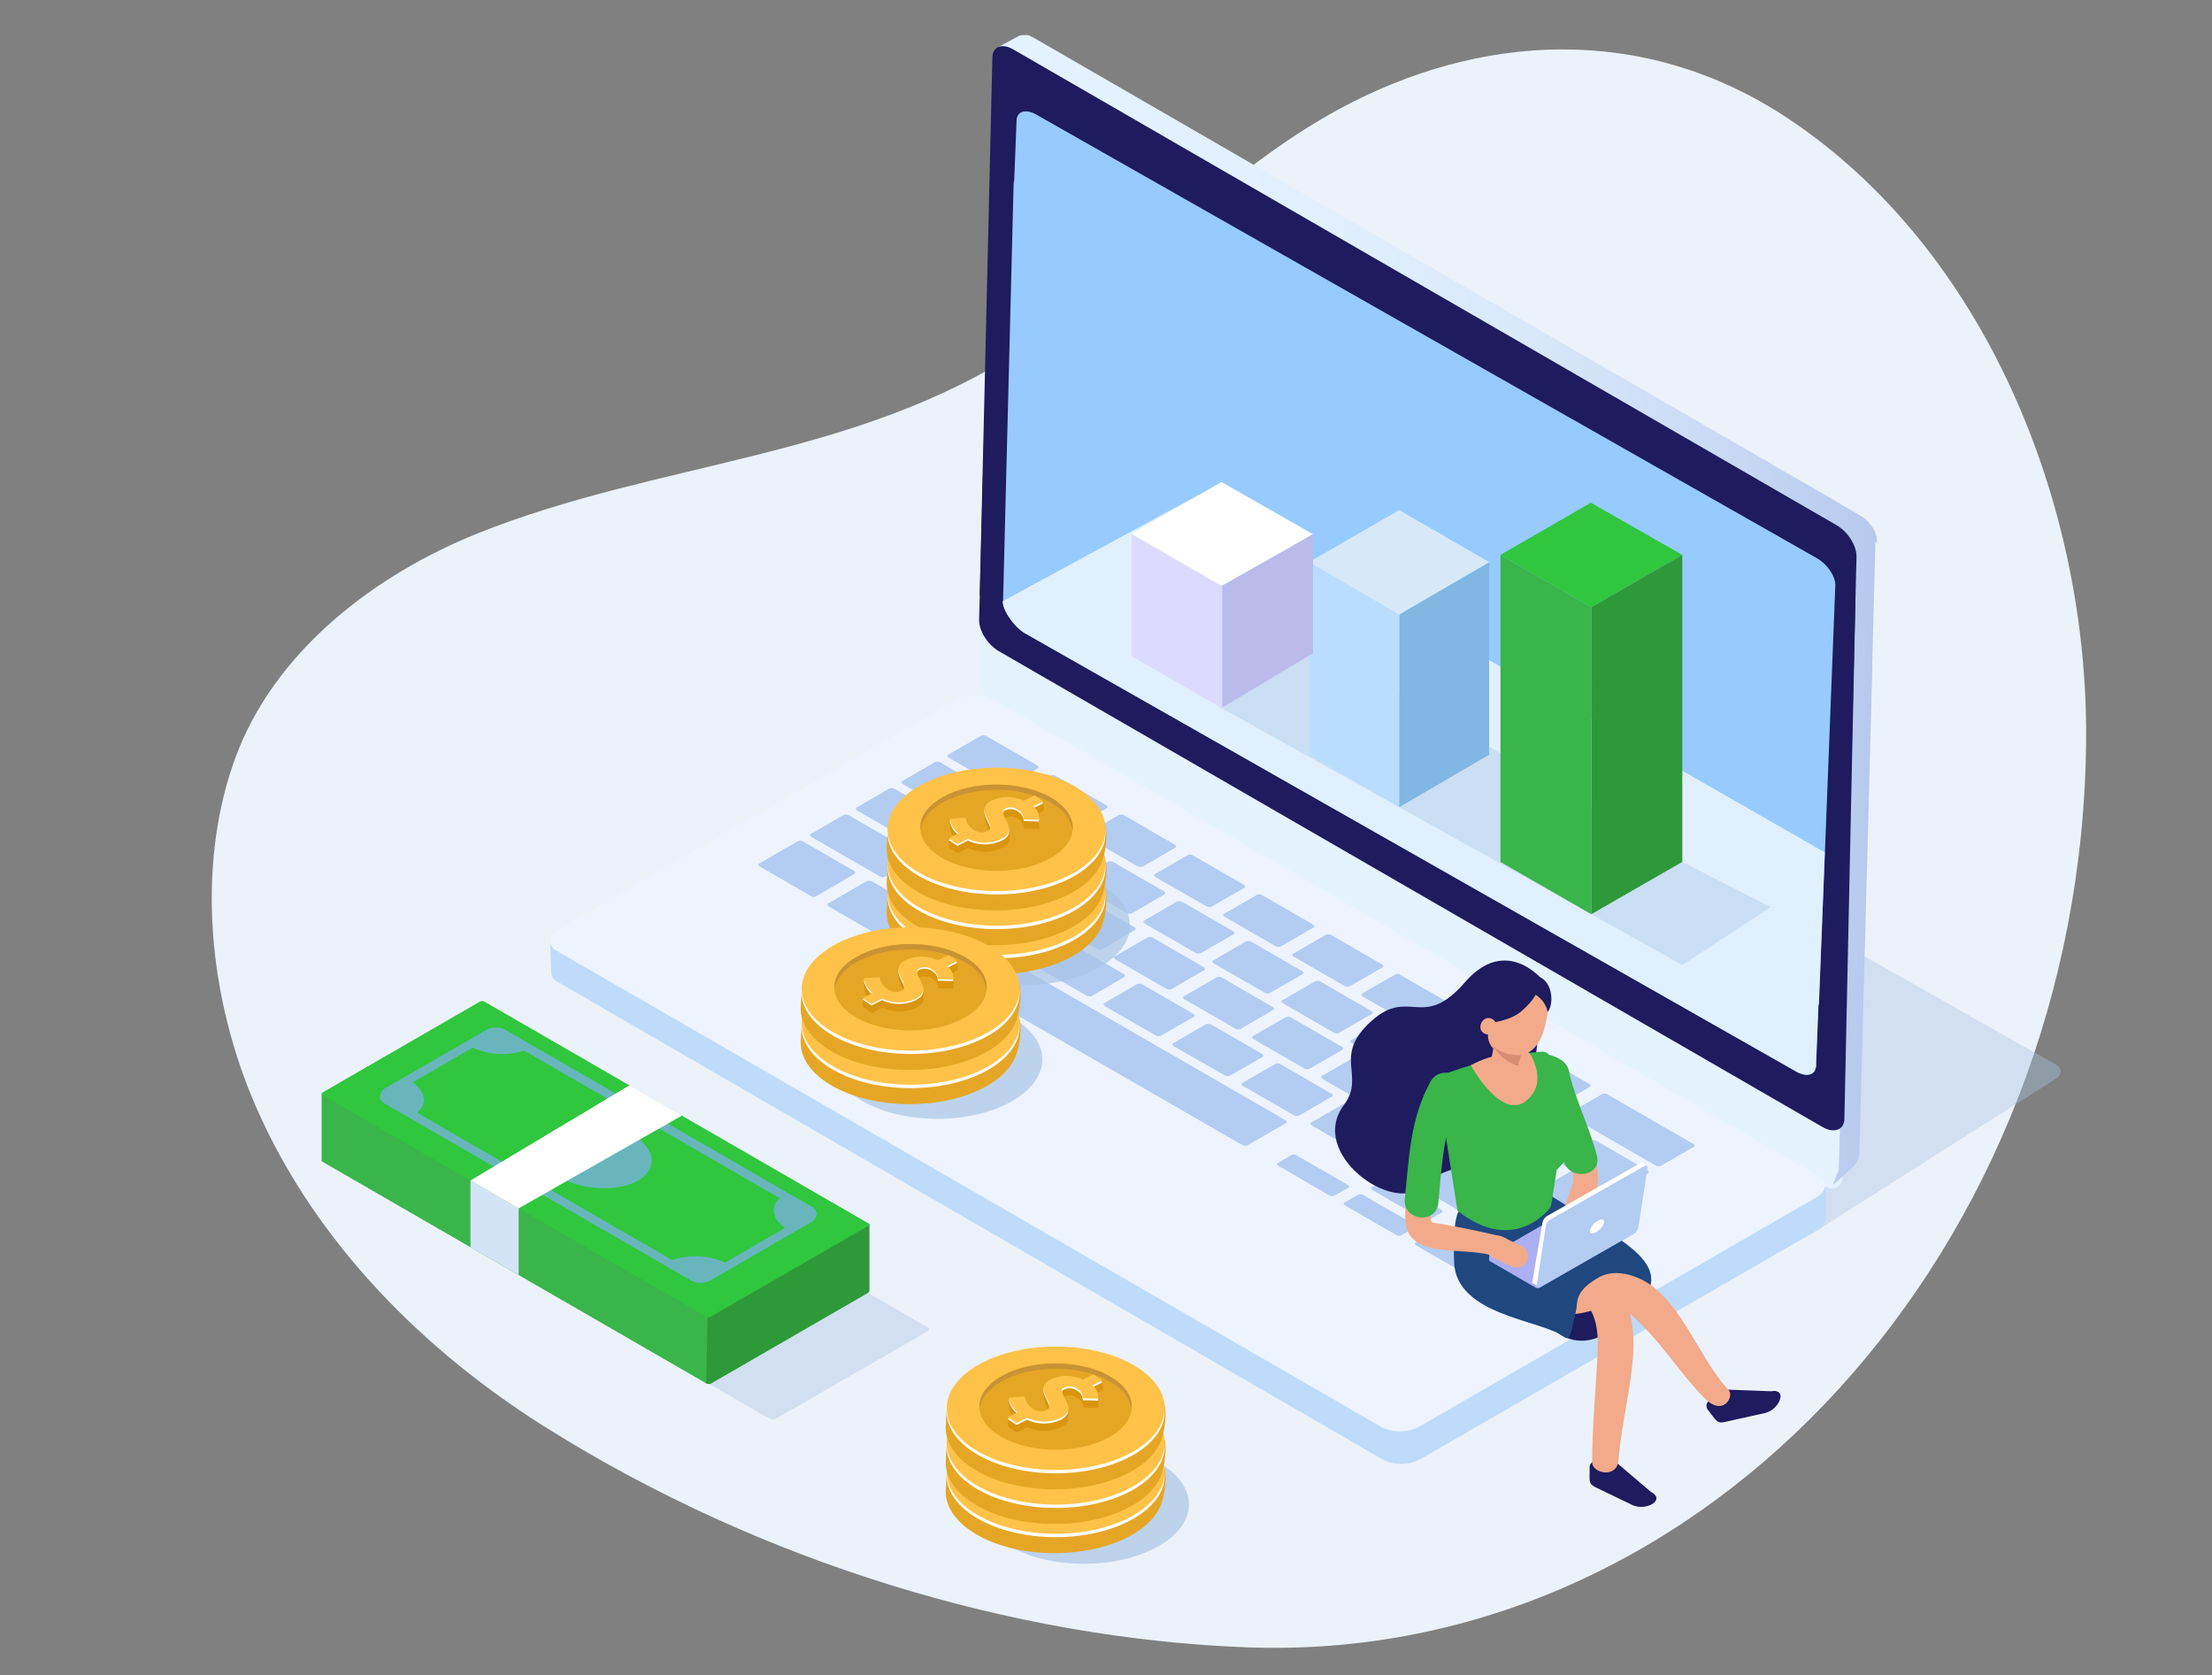 <?xml version="1.0" encoding="UTF-8"?>
<svg xmlns="http://www.w3.org/2000/svg" xmlns:xlink="http://www.w3.org/1999/xlink" viewBox="0 0 418.56 317">
  <rect x="0" y="0" width="418.56" height="317" fill="#808080" stroke="none"/>
  <defs>
    <style>.cls-1{isolation:isolate;}.cls-2{fill:#ecf2fa;}.cls-20,.cls-3{fill:#a8c4e5;}.cls-3{opacity:0.4;}.cls-16,.cls-20,.cls-3{mix-blend-mode:multiply;}.cls-4{fill:#e5f2ff;}.cls-5{fill:url(#linear-gradient);}.cls-6{fill:#1e1b5e;}.cls-7{fill:#97cbff;}.cls-8{fill:#e1f0ff;}.cls-9{fill:#bedbfa;}.cls-10{fill:#edf4ff;}.cls-11{fill:#b3ccf2;}.cls-12{fill:#39b54a;}.cls-13{fill:#1172a3;}.cls-14{fill:#2e9938;}.cls-15{fill:#30c63e;}.cls-16{opacity:0.71;}.cls-17{fill:#7fb0f0;}.cls-18{fill:#d4e4f7;}.cls-19{fill:#fff;}.cls-20{opacity:0.68;}.cls-21{fill:#e6a625;}.cls-22{fill:#ffc248;}.cls-23{fill:#c99334;}.cls-24{fill:#d9950d;}.cls-25{fill:#d7e9f9;}.cls-26{fill:#baddff;}.cls-27{fill:#81b7e2;}.cls-28{fill:#babbeb;}.cls-29{fill:#dcdbff;}.cls-30{fill:#191791;}.cls-31{fill:#f2aa8a;}.cls-32{fill:#1f4780;}.cls-33{fill:#acaff2;}.cls-34{fill:#d88d73;}</style>
    <linearGradient id="linear-gradient" x1="188.7" y1="115.55" x2="355.14" y2="115.55" gradientUnits="userSpaceOnUse">
      <stop offset="0" stop-color="#e5f2ff"></stop>
      <stop offset="0.36" stop-color="#e2f0fe"></stop>
      <stop offset="0.6" stop-color="#d9e8fa"></stop>
      <stop offset="0.82" stop-color="#cadaf5"></stop>
      <stop offset="1" stop-color="#b6c9ed"></stop>
    </linearGradient>
  </defs>
  <g class="cls-1">
    <g id="Layer_1">
      <path class="cls-2" d="M103.62,270.3c40.26,25.19,87.94,39.75,132.38,41.4,87.3,3.23,158-76.07,158.74-171.68.35-45-19.31-93-56.47-117.65-27.49-18.21-58.59-15.9-84.69-1.83-22,11.86-39,31.52-59.79,45.29-31.8,21.06-69,21.34-103.32,35.06-18.81,7.51-38.77,22-46.24,43.34-7.09,20.22-4.76,44.71,4.26,65.3C59.87,235.53,80.71,256,103.62,270.3Z"></path>
      <path class="cls-3" d="M175.63,251.21l-26-15a1.24,1.24,0,0,0-1.12,0l-2.58,1.5-.06,0-26.15,15.1c-.33.19-.36.48-.08.65l26,15a1.25,1.25,0,0,0,1.11,0l2.59-1.49.06,0,26.15-15.1C175.88,251.66,175.91,251.38,175.63,251.21Z"></path>
      <path class="cls-3" d="M338.8,233.48,237.22,175.94c-1.18-.67-1.1-1.88.18-2.69l45.66-29a4.8,4.8,0,0,1,4.45-.26L389.1,201.49c1.17.67,1.09,1.88-.18,2.69l-45.67,29A4.8,4.8,0,0,1,338.8,233.48Z"></path>
      <path class="cls-4" d="M347.45,122.72c2.12,1.22,3.79,3.89,3.73,6l-2.52,94c-.05,2.07-1.81,2.76-3.93,1.53L188.84,134.17c-2.12-1.22-3.79-3.89-3.73-6l2.51-94c.06-2.07,1.81-2.76,3.93-1.54Z"></path>
      <path class="cls-5" d="M355.14,102.83h0v-.06s0-.11,0-.16a.66.66,0,0,0,0-.14v0h0l0-.16,0-.16v-.05a.43.43,0,0,0,0-.11c0-.06,0-.11,0-.16s0,0,0-.08v-.08a1.42,1.42,0,0,1-.05-.16.88.88,0,0,1-.05-.15h0l-.06-.17-.06-.16,0,0v0a.36.36,0,0,0,0-.09l-.06-.15-.06-.11v0l-.08-.14s-.05-.1-.07-.14l0-.06,0,0,0,0a.64.64,0,0,0-.08-.14l-.09-.15h0l0,0-.09-.15-.1-.14-.06-.09,0,0c-.05-.08-.11-.15-.16-.22l-.06-.07v0l-.22-.27,0,0,0,0-.08-.09-.14-.14,0-.06,0,0,0-.05-.14-.13a.94.94,0,0,0-.1-.1l0,0,0,0-.14-.13-.15-.13h0l-.15-.12-.16-.12h0l0,0-.12-.09-.15-.11,0,0v0h0l-.09-.06-.16-.09L347.67,95h0L196.09,7.42h0l-.23-.13h0l-.4-.23L195.28,7l-.16-.07L195,6.82l-.16-.07-.17-.06-.17-.05h0l-.14,0h-.19l-.17,0h0l-.2,0h-.49l-.28.07h0l0,0a1.22,1.22,0,0,0-.33.14L188.7,9A1.09,1.09,0,0,1,189,8.9l.13,0,.16,0,.2,0h.43l.31,0h0l.34.08h0l.35.13h0l.38.17.16.08.12.07.86.5L343.87,97.29l-.14.09,4,2.13.16.1.16.11.15.12a.18.18,0,0,1,.07,0l.25.2h0l.24.21,0,0,.23.22,0,0c.07.08.15.15.21.23l0,0c.07.08.14.15.2.23l.1.12.12.15.14.18a.83.83,0,0,1,.08.12.61.61,0,0,1,.07.1l.13.19,0,0,.16.26v0l.16.28v0c.05.09.1.18.14.27l0,0,.12.27,0,0,.11.27v0l.09.27v0a2.76,2.76,0,0,1,.08.27v0l.06.27a.59.59,0,0,1,0,.14l0,.16a.88.88,0,0,0,0,.16c0,.06,0,.11,0,.17v.56l-.4,14.85L350,120l-4,2.17,1.18.68.16.11.16.11.15.11.07,0,.25.2h0l.24.22,0,0,.23.21,0,0,.21.22,0,0,.2.23.1.13.12.15.14.18a.76.76,0,0,0,.08.11l.07.11.13.18,0,0,.16.26v0c.06.09.11.18.16.27v0c.05.09.1.19.14.28l0,0,.12.28,0,0c0,.09.07.18.1.27l0,0,.09.27v0a2.76,2.76,0,0,1,.08.27v0l.06.27a.68.68,0,0,1,0,.14s0,.06,0,.1l-1.88,70.29c0,.44-1.35,3.2-1,3l1-.9-.57,21.23c0,.44-1.34,3.2-1,3l3.64-3.32a3.9,3.9,0,0,0,1.25-2.83l2.43-90.92c0-.44,0-1.1,0-1.1v-.25h0v-.05c0-.06,0-.12,0-.17s0-.09,0-.13v-.1l.57-21.51,0-1.1v-.26ZM194.71,7.62Z"></path>
      <path class="cls-6" d="M347.56,111.76c2.12,1.22,3.58,0,3.52,2.09L349,211.76c-.06,2.07-2,2.72-4.12,1.5L189,123.21c-2.12-1.22-3.79-3.89-3.73-6l2.51-94c.06-2.07,1.81-2.76,3.93-1.54Z"></path>
      <path class="cls-6" d="M347.56,99.39c2.12,1.22,3.79,3.89,3.73,6l-2.33,94c-.06,2.08-2,2.73-4.12,1.51L189,110.85c-2.12-1.23-3.65,3.39-3.6,1.32l2.38-101.29c.06-2.08,1.81-2.76,3.93-1.54Z"></path>
      <path class="cls-7" d="M347.28,110.82c.07-1.74-1.5-4.07-3.5-5.21L196.11,21.69c-2-1.14-3.68-.65-3.75,1.08l-.45,11.39a2,2,0,0,0-.11.62l-2,79c-.07,1.74,2.2,4.93,4.2,6.07l145.9,82.91c2,1.14,3.68.66,3.75-1.08l.45-11.38a2.44,2.44,0,0,0,.11-.63Z"></path>
      <path class="cls-8" d="M345.29,161.28,227,93.54l-37.25,20.21c-.07,1.74,2.2,4.93,4.2,6.07l145.9,82.91c2,1.14,3.68.66,3.75-1.08l.45-11.38a2.44,2.44,0,0,0,.11-.63Z"></path>
      <path class="cls-9" d="M345.43,230.61l0-6.18-6,3.84-1.29-3-150.2-86.72c-1.81-1-5.41-.91-7.49.3l-65.08,37.33v-1l-9.88,4.8-1.39-1.75.19,5.75a2.09,2.09,0,0,0,1.15,1.76l156.3,90.48a7.86,7.86,0,0,0,7.09-.17l74.9-43.18a2.9,2.9,0,0,0,1.73-2.28Z"></path>
      <path class="cls-10" d="M261.63,270.15,105.32,179.9c-1.8-1-1.58-2.88.51-4.09l74.9-43.24a7.92,7.92,0,0,1,7.09-.3l156.3,90.25c1.81,1,1.58,2.88-.51,4.09l-74.89,43.24A7.92,7.92,0,0,1,261.63,270.15Z"></path>
      <path class="cls-11" d="M190.1,149a1.18,1.18,0,0,1-1-.12l-9.48-5.47c-.35-.2-.44-.47-.21-.6l6.28-3.63a1.21,1.21,0,0,1,1,.12l9.48,5.48c.35.19.44.46.21.59Z"></path>
      <path class="cls-11" d="M201.11,165.34a1.17,1.17,0,0,1-1-.11l-9.49-5.48c-.34-.2-.43-.46-.2-.6l6.29-3.63a1.17,1.17,0,0,1,1,.12l9.49,5.48c.35.2.44.46.21.59Z"></path>
      <path class="cls-11" d="M195.54,172.13a1.19,1.19,0,0,1-1-.12L185,166.54c-.34-.2-.44-.47-.21-.6l6.29-3.63a1.22,1.22,0,0,1,1,.12l9.49,5.48c.34.19.43.46.21.59Z"></path>
      <path class="cls-11" d="M180.48,173.44a1.16,1.16,0,0,1-1-.12L170,167.85c-.34-.2-.44-.47-.21-.6l6.29-3.63a1.19,1.19,0,0,1,1,.12l9.49,5.48c.34.19.43.46.2.59Z"></path>
      <path class="cls-11" d="M154.37,169.63a1.19,1.19,0,0,1-1-.12L143.85,164c-.34-.2-.44-.47-.21-.6l7.38-4.26a1.19,1.19,0,0,1,1,.12l9.49,5.47c.34.2.43.47.21.6Z"></path>
      <path class="cls-11" d="M170.73,179.07a1.48,1.48,0,0,1-1.22-.23l-12.44-7.17c-.44-.26-.63-.58-.4-.71l7.38-4.26a1.54,1.54,0,0,1,1.23.23l12.43,7.17c.45.26.63.58.4.71Z"></path>
      <path class="cls-11" d="M252.41,226.28a1.22,1.22,0,0,1-1-.16L242,220.64c-.34-.2-.47-.45-.28-.55l2.73-1.58a1.18,1.18,0,0,1,1,.16l9.48,5.47c.34.2.46.45.28.56Z"></path>
      <path class="cls-11" d="M265.08,233.78a1.16,1.16,0,0,1-1-.16l-9.48-5.47c-.35-.2-.47-.45-.28-.56l2.73-1.57a1.16,1.16,0,0,1,1,.16l9.49,5.47c.34.2.46.45.27.56Z"></path>
      <path class="cls-11" d="M278.53,241.37a1.22,1.22,0,0,1-.95-.17l-9.49-5.48c-.34-.19-.48-.44-.29-.55l2.62-1.52a1.25,1.25,0,0,1,1,.17l9.48,5.48c.35.19.48.44.3.55Z"></path>
      <path class="cls-11" d="M270.26,230.89a1.18,1.18,0,0,1-.95-.17l-9.49-5.47c-.34-.2-.47-.45-.29-.55l2.63-1.52a1.15,1.15,0,0,1,.95.17l9.49,5.47c.34.2.47.45.29.55Z"></path>
      <path class="cls-11" d="M236,216.74a1.24,1.24,0,0,1-1-.12L173.22,181c-.34-.19-.44-.46-.21-.6l7.38-4.26a1.22,1.22,0,0,1,1,.12l61.75,35.64c.35.19.44.47.22.59Z"></path>
      <path class="cls-11" d="M169,176.72a.11.11,0,0,1-.1,0l-7.26-4.18s-.06,0,0-.06l.46-.26s.05,0,.09,0l7.26,4.19s.06,0,.05.06Z"></path>
      <path class="cls-11" d="M150.44,165.19a.07.07,0,0,1-.06,0l-3.08-1.77s0,0,0,0l.46-.26a0,0,0,0,1,.05,0l3.08,1.78s0,0,0,0Z"></path>
      <path class="cls-11" d="M193.49,180.94a1.19,1.19,0,0,1-1-.12L183,175.35c-.34-.2-.43-.47-.21-.6l6.29-3.63a1.19,1.19,0,0,1,1,.12l9.49,5.47c.34.2.43.47.21.6Z"></path>
      <path class="cls-11" d="M206.56,188.48a1.19,1.19,0,0,1-1-.12L196,182.89c-.34-.2-.44-.47-.21-.6l6.29-3.63a1.19,1.19,0,0,1,1,.12l9.49,5.48c.34.19.43.46.2.59Z"></path>
      <path class="cls-11" d="M219.62,196a1.19,1.19,0,0,1-1-.12l-9.49-5.47c-.33-.2-.43-.47-.2-.6l6.29-3.63a1.19,1.19,0,0,1,1,.12l9.49,5.48c.33.19.43.46.2.59Z"></path>
      <path class="cls-11" d="M232.69,203.56a1.19,1.19,0,0,1-1-.12L222.17,198c-.34-.2-.43-.47-.21-.6l6.29-3.63a1.19,1.19,0,0,1,1,.12l9.49,5.48c.34.19.43.46.21.59Z"></path>
      <path class="cls-11" d="M245.76,211.11a1.21,1.21,0,0,1-1-.13l-9.49-5.47c-.33-.2-.43-.47-.2-.6l6.29-3.63a1.19,1.19,0,0,1,1,.12l9.48,5.47c.35.2.44.47.21.6Z"></path>
      <path class="cls-11" d="M258.82,218.64a1.19,1.19,0,0,1-1-.12L248.31,213c-.35-.19-.44-.46-.21-.59l6.28-3.63a1.21,1.21,0,0,1,1,.12l9.48,5.47c.34.2.44.47.21.6Z"></path>
      <path class="cls-11" d="M288.25,235.62a1.19,1.19,0,0,1-1-.12l-25.85-14.92c-.34-.19-.43-.46-.21-.59l6.29-3.63a1.19,1.19,0,0,1,1,.12l25.85,14.92c.35.19.44.46.21.59Z"></path>
      <path class="cls-11" d="M208.54,179.63a1.16,1.16,0,0,1-1-.12L198,174c-.34-.2-.44-.47-.21-.6l6.29-3.63a1.17,1.17,0,0,1,1,.12l9.49,5.48c.35.19.43.46.21.59Z"></path>
      <path class="cls-11" d="M221.61,187.17a1.19,1.19,0,0,1-1-.12l-9.49-5.48c-.34-.19-.43-.46-.2-.59l6.28-3.63a1.19,1.19,0,0,1,1,.12l9.49,5.48c.34.19.43.46.21.59Z"></path>
      <path class="cls-11" d="M234.68,194.71a1.19,1.19,0,0,1-1-.12l-9.49-5.47c-.34-.2-.44-.47-.21-.6l6.29-3.63a1.22,1.22,0,0,1,1,.12l9.49,5.48c.33.19.43.46.21.59Z"></path>
      <path class="cls-11" d="M247.74,202.25a1.19,1.19,0,0,1-1-.12l-9.48-5.47c-.34-.2-.44-.47-.21-.6l6.29-3.63a1.17,1.17,0,0,1,1,.12l9.49,5.48c.34.19.43.46.21.59Z"></path>
      <path class="cls-11" d="M260.81,209.79a1.2,1.2,0,0,1-1-.12l-9.5-5.48c-.34-.2-.43-.46-.2-.59l6.28-3.64a1.23,1.23,0,0,1,1,.13l9.49,5.47c.34.2.44.47.21.6Z"></path>
      <path class="cls-11" d="M273.88,217.33a1.22,1.22,0,0,1-1-.12l-9.49-5.48c-.34-.2-.44-.46-.21-.59l6.29-3.64a1.23,1.23,0,0,1,1,.13L280,213.1c.34.2.43.47.21.59Z"></path>
      <path class="cls-11" d="M286.94,224.87a1.2,1.2,0,0,1-1-.12l-9.5-5.48c-.34-.2-.43-.46-.2-.59l6.29-3.63a1.19,1.19,0,0,1,1,.11l9.49,5.48c.34.2.43.47.21.59Z"></path>
      <path class="cls-11" d="M214.11,172.84a1.18,1.18,0,0,1-1-.11l-9.49-5.48c-.34-.2-.43-.46-.2-.59l6.28-3.64a1.22,1.22,0,0,1,1,.12l9.49,5.48c.34.2.43.46.21.59Z"></path>
      <path class="cls-11" d="M227.17,180.38a1.18,1.18,0,0,1-1-.11l-9.49-5.48c-.34-.2-.43-.46-.2-.6l6.29-3.63a1.22,1.22,0,0,1,1,.12l9.48,5.48c.34.19.44.46.21.59Z"></path>
      <path class="cls-11" d="M240.24,187.92a1.15,1.15,0,0,1-1-.12l-9.49-5.47c-.34-.2-.43-.46-.2-.6l6.28-3.63a1.22,1.22,0,0,1,1,.12l9.49,5.48c.34.19.43.46.21.59Z"></path>
      <path class="cls-11" d="M253.31,195.46a1.24,1.24,0,0,1-1-.11l-9.49-5.48c-.34-.2-.43-.47-.2-.6l6.29-3.63a1.19,1.19,0,0,1,1,.12l9.49,5.48c.34.2.43.46.2.59Z"></path>
      <path class="cls-11" d="M266.37,203a1.16,1.16,0,0,1-1-.12l-9.49-5.47c-.35-.2-.44-.47-.21-.6l6.29-3.63a1.19,1.19,0,0,1,1,.12l9.49,5.48c.33.19.43.46.2.59Z"></path>
      <path class="cls-11" d="M279.44,210.54a1.19,1.19,0,0,1-1-.12l-9.49-5.48c-.34-.19-.43-.46-.2-.59l6.28-3.63a1.19,1.19,0,0,1,1,.12l9.49,5.47c.34.2.44.47.21.6Z"></path>
      <path class="cls-11" d="M292.51,218.08a1.18,1.18,0,0,1-1-.12L282,212.49c-.35-.2-.44-.47-.21-.6l6.29-3.63a1.19,1.19,0,0,1,1,.12l9.49,5.47c.34.2.43.47.21.6Z"></path>
      <path class="cls-11" d="M188,157.8a1.18,1.18,0,0,1-1-.11l-16.09-9.29c-.35-.2-.44-.46-.21-.6l6.29-3.63a1.22,1.22,0,0,1,1,.12l16.09,9.29c.34.2.43.46.21.59Z"></path>
      <path class="cls-11" d="M314.23,220.62a1.22,1.22,0,0,1-1-.12l-16.09-9.29c-.34-.19-.43-.46-.21-.59l6.29-3.63a1.15,1.15,0,0,1,1,.12l16.09,9.28c.34.2.43.46.21.6Z"></path>
      <path class="cls-11" d="M182.47,164.59a1.19,1.19,0,0,1-1-.12L162.26,153.4c-.34-.2-.44-.46-.21-.59l6.29-3.64a1.2,1.2,0,0,1,1,.13l19.18,11.06c.34.2.43.47.21.6Z"></path>
      <path class="cls-11" d="M167.42,165.91a1.19,1.19,0,0,1-1-.13L153.6,158.4c-.34-.19-.43-.46-.21-.59l6.29-3.63a1.19,1.19,0,0,1,1,.12l12.79,7.38c.34.19.43.46.21.59Z"></path>
      <path class="cls-11" d="M203.16,156.53a1.19,1.19,0,0,1-1-.12l-9.49-5.47c-.34-.2-.43-.47-.21-.6l6.29-3.63a1.19,1.19,0,0,1,1,.12l9.49,5.47c.34.2.43.47.21.6Z"></path>
      <path class="cls-11" d="M216.17,164a1.19,1.19,0,0,1-1-.12l-9.49-5.47c-.34-.2-.44-.47-.21-.6l6.28-3.63a1.21,1.21,0,0,1,1,.12l9.48,5.48c.35.19.44.46.21.59Z"></path>
      <path class="cls-11" d="M229.23,171.57a1.19,1.19,0,0,1-1-.12L218.71,166c-.34-.2-.43-.47-.2-.6l6.28-3.63a1.19,1.19,0,0,1,1,.12l9.49,5.48c.34.19.43.46.2.59Z"></path>
      <path class="cls-11" d="M242.3,179.11a1.19,1.19,0,0,1-1-.12l-9.49-5.47c-.34-.2-.43-.47-.21-.6l6.29-3.63a1.19,1.19,0,0,1,1,.12l9.49,5.48c.34.19.43.46.21.59Z"></path>
      <path class="cls-11" d="M255.36,186.65a1.19,1.19,0,0,1-1-.12l-9.48-5.47c-.35-.2-.44-.47-.21-.6l6.28-3.63a1.21,1.21,0,0,1,1,.12l9.48,5.48c.35.19.43.46.21.59Z"></path>
      <path class="cls-11" d="M268.43,194.19a1.19,1.19,0,0,1-1-.12l-9.49-5.48c-.34-.19-.43-.46-.2-.59l6.28-3.63a1.19,1.19,0,0,1,1,.12l9.49,5.47c.34.2.44.47.21.6Z"></path>
      <path class="cls-11" d="M281.5,201.73a1.19,1.19,0,0,1-1-.12L271,196.13c-.34-.19-.44-.46-.21-.59l6.28-3.64a1.21,1.21,0,0,1,1,.13l9.49,5.47c.34.2.43.47.21.6Z"></path>
      <path class="cls-11" d="M294.56,209.27a1.16,1.16,0,0,1-1-.12l-9.5-5.48c-.34-.19-.43-.46-.2-.59l6.28-3.63a1.18,1.18,0,0,1,1,.11l9.5,5.48c.33.2.43.46.2.6Z"></path>
      <path class="cls-11" d="M302.16,215.92a1.61,1.61,0,0,0-.56-.19.77.77,0,0,0-.46.07l-6.29,3.63a.21.21,0,0,0-.12.27.7.7,0,0,0,.32.32l2.48,1.43-8.25,4.77a.21.21,0,0,0-.11.27.66.66,0,0,0,.32.32l6.39,3.69a1.77,1.77,0,0,0,.56.19.78.78,0,0,0,.48-.07L311.86,222a.21.21,0,0,0,.11-.27.71.71,0,0,0-.32-.33Z"></path>
      <path class="cls-11" d="M165.72,162.84s-.06,0-.1,0l-7.25-4.18s-.06,0-.05-.06l.46-.26s.06,0,.1,0l7.25,4.19s.06,0,.05.06Z"></path>
      <path class="cls-12" d="M164.32,244.05,91.69,202.11a1,1,0,0,0-.89,0L61.08,219.31c-.26.15-.29.38-.06.51l72.63,41.94a1,1,0,0,0,.9,0l29.71-17.16C164.53,244.41,164.55,244.18,164.32,244.05Z"></path>
      <rect class="cls-12" x="60.86" y="206.97" width="29.76" height="12.63"></rect>
      <rect class="cls-13" x="134.72" y="231.6" width="29.76" height="12.63"></rect>
      <path class="cls-14" d="M164.46,244.23h0V231.6l-30.35,6.09-.47,24.07a1,1,0,0,0,.9,0l29.71-17.16C164.43,244.47,164.49,244.34,164.46,244.23Z"></path>
      <path class="cls-15" d="M133.64,249.14,61,207.2c-.23-.13-.2-.36.07-.51l29.71-17.16a1,1,0,0,1,.9,0l72.63,41.94c.23.13.2.36-.07.51L134.54,249.1A1,1,0,0,1,133.64,249.14Z"></path>
      <g class="cls-16">
        <path class="cls-17" d="M119.6,214.67c-4.48-2.58-11.21-2.88-15-.67s-3.3,6.09,1.17,8.68,11.21,2.89,15,.68S124.07,217.26,119.6,214.67Z"></path>
        <path class="cls-17" d="M154.77,229.75l-.25-.14a1.69,1.69,0,0,0-.9-1.27L95.56,194.82a3.93,3.93,0,0,0-3.66.12L73,205.84a2,2,0,0,0-1.09,1.5l-.09,0,.08.05v0a1.66,1.66,0,0,0,.9,1.42l58.06,33.53a3.41,3.41,0,0,0,1.65.39,4.12,4.12,0,0,0,2-.51l18.89-10.91a2,2,0,0,0,1.09-1.5Zm-27.58,8.67L78.91,210.55c2-1.61,1.62-4-.83-5.75l11.35-6.56a13.63,13.63,0,0,0,9.77.56l48.34,27.91c-1.81,1.6-1.43,3.89,1,5.64l-11.34,6.55A13.68,13.68,0,0,0,127.19,238.42Z"></path>
      </g>
      <polygon class="cls-18" points="89.02 235.99 89.02 223.37 98.14 228.64 98.14 241.25 89.02 235.99"></polygon>
      <polygon class="cls-19" points="98.14 228.64 129.06 211.07 119.14 205.34 89.02 223.37 98.14 228.64"></polygon>
      <ellipse class="cls-20" cx="177.37" cy="200.46" rx="19.87" ry="11.24"></ellipse>
      <ellipse class="cls-20" cx="205.11" cy="284.65" rx="19.87" ry="11.24"></ellipse>
      <path class="cls-21" d="M220.54,279.16a15.66,15.66,0,0,1-.65,4.92c-.77,2.69-3.2,5.24-7.2,7.11-8.77,4.11-21.77,3.42-29-1.54-3.39-2.31-4.93-5.14-4.72-7.93,0-.26.23-3.71.23-3.71a8.82,8.82,0,0,1,1.58-2.81,14.85,14.85,0,0,1,6-4.71c8.78-4.11,21.78-3.42,29,1.54C218.88,274.12,220.43,276.64,220.54,279.16Z"></path>
      <ellipse class="cls-19" cx="199.76" cy="279.18" rx="20.62" ry="11.67"></ellipse>
      <ellipse class="cls-22" cx="199.76" cy="278.54" rx="20.62" ry="11.67"></ellipse>
      <path class="cls-21" d="M220.54,273.64a15.76,15.76,0,0,1-.65,4.93c-.77,2.68-3.2,5.23-7.2,7.1-8.77,4.12-21.77,3.42-29-1.54-3.39-2.31-4.93-5.14-4.72-7.92,0-.26.23-3.72.23-3.72a8.82,8.82,0,0,1,1.58-2.81,15,15,0,0,1,6-4.71c8.78-4.11,21.78-3.42,29,1.55C218.88,268.61,220.43,271.12,220.54,273.64Z"></path>
      <ellipse class="cls-19" cx="199.76" cy="273.66" rx="20.62" ry="11.67"></ellipse>
      <ellipse class="cls-22" cx="199.76" cy="273.02" rx="20.62" ry="11.67"></ellipse>
      <path class="cls-21" d="M220.54,267.08a15.66,15.66,0,0,1-.65,4.92c-.77,2.69-3.2,5.24-7.2,7.11-8.77,4.11-21.77,3.42-29-1.54-3.39-2.31-4.93-5.14-4.72-7.93,0-.26.23-3.71.23-3.71a8.82,8.82,0,0,1,1.58-2.81,15,15,0,0,1,6-4.71c8.78-4.11,21.78-3.42,29,1.54C218.88,262,220.43,264.56,220.54,267.08Z"></path>
      <ellipse class="cls-19" cx="199.76" cy="267.1" rx="20.62" ry="11.67"></ellipse>
      <ellipse class="cls-22" cx="199.76" cy="266.46" rx="20.62" ry="11.67"></ellipse>
      <ellipse class="cls-21" cx="199.74" cy="266.15" rx="14.42" ry="8.16"></ellipse>
      <path class="cls-23" d="M190.55,260.87c6.13-2.87,15.22-2.39,20.3,1.08a6.78,6.78,0,0,1,3.28,4.7c.22-2-.85-4-3.28-5.7-5.08-3.47-14.17-3.95-20.3-1.08-3.69,1.73-5.47,4.28-5.2,6.79C185.59,264.49,187.35,262.37,190.55,260.87Z"></path>
      <path class="cls-24" d="M208.6,261.25l-3.3.89-3.91-.59-2.25.59-1.65.27,0,1.9a2.26,2.26,0,0,0,0,.26h0a11.5,11.5,0,0,0,1,2.67l-1.39.28-2.31-.59.63.8h3.17a.77.77,0,0,1-.49.78,2.39,2.39,0,0,1-2,.09l-.67-.86h-.63a3.21,3.21,0,0,1-.85-1.76l-1.23.08-1.78-1.62v1.72a3.19,3.19,0,0,0,.66,1.71l-.89.28v1.73l1.7,1.14,2-1a7.51,7.51,0,0,0,6.39,0c1-.49,1.35-1.07,1.39-1.67h0v-1.72l-.47,0c-.52-1-1.16-1.93-.3-2.36a2.37,2.37,0,0,1,2.52.27,1.91,1.91,0,0,1,1,1.75l2.9.08a2.58,2.58,0,0,0,0-.68v-1l-.45-1.1,1.3-.64Z"></path>
      <path class="cls-19" d="M192.56,267.53a4.2,4.2,0,0,1-1.66-2.78l3-.17a3.13,3.13,0,0,0,1.42,2.22,2.56,2.56,0,0,0,2.74.3c2-1-2.74-4.05.68-5.74a7.27,7.27,0,0,1,6.18.05l2-1,1.71,1.14-1.92.95a2.74,2.74,0,0,1,1.07,2.52l-2.9-.08a1.91,1.91,0,0,0-1-1.75,2.37,2.37,0,0,0-2.52-.27c-1.8.9,3,3.92-.62,5.71a7.48,7.48,0,0,1-6.39,0l-2,1-1.7-1.14Z"></path>
      <path class="cls-22" d="M192.56,267.2a4.2,4.2,0,0,1-1.66-2.77l3-.18a3.13,3.13,0,0,0,1.42,2.22,2.56,2.56,0,0,0,2.74.3c2-1-2.74-4,.68-5.73a7.23,7.23,0,0,1,6.18,0l2-1,1.71,1.14-1.92.95a2.74,2.74,0,0,1,1.07,2.52l-2.9-.08a1.91,1.91,0,0,0-1-1.75,2.37,2.37,0,0,0-2.52-.27c-1.8.9,3,3.92-.62,5.71a7.47,7.47,0,0,1-6.39,0l-2,1-1.7-1.14Z"></path>
      <path class="cls-21" d="M193.1,194.2a15.72,15.72,0,0,1-.65,4.93c-.77,2.68-3.2,5.23-7.2,7.11-8.77,4.11-21.77,3.42-29-1.55-3.39-2.31-4.93-5.14-4.72-7.92,0-.26.23-3.72.23-3.72a8.82,8.82,0,0,1,1.58-2.81,14.92,14.92,0,0,1,6-4.7c8.78-4.12,21.78-3.43,29,1.54C191.44,189.17,193,191.68,193.1,194.2Z"></path>
      <ellipse class="cls-19" cx="172.32" cy="194.22" rx="20.62" ry="11.67"></ellipse>
      <ellipse class="cls-22" cx="172.32" cy="193.58" rx="20.62" ry="11.67"></ellipse>
      <ellipse class="cls-21" cx="172.3" cy="193.28" rx="14.42" ry="8.16"></ellipse>
      <path class="cls-23" d="M163.11,188c6.13-2.87,15.22-2.39,20.3,1.08a6.8,6.8,0,0,1,3.28,4.7c.22-2-.85-4-3.28-5.7-5.08-3.47-14.17-3.95-20.3-1.08-3.69,1.73-5.47,4.28-5.2,6.79C158.15,191.61,159.91,189.49,163.11,188Z"></path>
      <path class="cls-24" d="M181.16,188.38l-3.3.89-3.91-.6-2.25.6-1.65.27,0,1.89a2.35,2.35,0,0,0,0,.26h0a11.68,11.68,0,0,0,1,2.67l-1.39.27-2.31-.58.63.79h3.17a.77.77,0,0,1-.49.78,2.36,2.36,0,0,1-2,.09l-.67-.86h-.63a3.21,3.21,0,0,1-.85-1.76l-1.23.07-1.78-1.62v1.73a3.19,3.19,0,0,0,.66,1.7l-.89.29V197l1.7,1.14,2-1a7.47,7.47,0,0,0,6.39,0c1-.48,1.35-1.07,1.39-1.67h0v-1.72l-.47.06c-.52-1-1.16-1.94-.3-2.37a2.37,2.37,0,0,1,2.52.27,1.91,1.91,0,0,1,1,1.75l2.9.08a2.51,2.51,0,0,0,0-.67v-1.06l-.45-1.09,1.3-.65Z"></path>
      <path class="cls-19" d="M165.12,194.66a4.24,4.24,0,0,1-1.66-2.78l3-.18a3.13,3.13,0,0,0,1.42,2.22,2.54,2.54,0,0,0,2.74.3c2-1-2.74-4,.68-5.73a7.27,7.27,0,0,1,6.18,0l2-1,1.71,1.14-1.92.94a2.74,2.74,0,0,1,1.07,2.52l-2.9-.08a1.91,1.91,0,0,0-1-1.75,2.35,2.35,0,0,0-2.52-.26c-1.8.89,3,3.91-.62,5.71a7.51,7.51,0,0,1-6.39,0l-2,1-1.7-1.13Z"></path>
      <path class="cls-22" d="M165.12,194.33a4.24,4.24,0,0,1-1.66-2.78l3-.18a3.11,3.11,0,0,0,1.42,2.22,2.56,2.56,0,0,0,2.74.31c2-1-2.74-4.05.68-5.74a7.23,7.23,0,0,1,6.18.05l2-1,1.71,1.14-1.92.94a2.74,2.74,0,0,1,1.07,2.52l-2.9-.08a1.89,1.89,0,0,0-1-1.74,2.35,2.35,0,0,0-2.52-.27c-1.8.89,3,3.91-.62,5.71a7.51,7.51,0,0,1-6.39,0l-2,1-1.7-1.14Z"></path>
      <polygon class="cls-3" points="231.27 134.05 318.33 182.6 335.05 171.64 318.33 163.08 248.41 121.36 231.27 134.05"></polygon>
      <polygon class="cls-25" points="264.74 116.28 247.71 106.36 264.75 96.52 281.89 106.42 264.74 116.28"></polygon>
      <polygon class="cls-26" points="264.79 152.71 247.79 142.81 247.79 106.39 264.79 116.29 264.79 152.71"></polygon>
      <polygon class="cls-27" points="264.79 152.71 281.78 142.81 281.78 106.39 264.79 116.29 264.79 152.71"></polygon>
      <polygon class="cls-19" points="231.24 110.94 214.09 101.04 231.13 91.2 248.45 101.08 231.24 110.94"></polygon>
      <polygon class="cls-28" points="230.94 134.09 248.45 123.6 248.45 101.08 230.94 110.98 230.94 134.09"></polygon>
      <polygon class="cls-29" points="231.27 134.05 231.27 110.94 214.12 101.04 214.12 124.15 231.27 134.05"></polygon>
      <polygon class="cls-15" points="301.13 114.89 283.92 104.99 301.02 95.12 318.33 104.99 301.13 114.89"></polygon>
      <polygon class="cls-12" points="283.92 104.99 283.92 126.66 283.92 163.08 301.11 172.98 301.13 114.89 283.92 104.99"></polygon>
      <polygon class="cls-14" points="301.13 114.89 301.11 172.98 318.33 163.08 318.33 104.99 301.13 114.89"></polygon>
      <path class="cls-30" d="M291.86,188.75l-1.3,11.61s-7.82,3.66-11.05.57,2.83-14.87,7.2-13.61S291.86,188.75,291.86,188.75Z"></path>
      <path class="cls-6" d="M292,185.56s-6.9-8.81-14.84.34-10.41.88-17.55,7.2c-7.69,6.8-1.07,10.35-5.32,16-6.89,9.21,9.53,20.85,15,15.26s18-3.25,19-8.83S292,185.56,292,185.56Z"></path>
      <path class="cls-6" d="M312.43,282.32l-6.64-5.65a7.74,7.74,0,0,0-4-.22,1.22,1.22,0,0,0-1,1.2v1.25c-.06,1.79.12,2,1.26,2.58l6.79,3.27a4.17,4.17,0,0,0,3.72-.13l.26-.18C313.77,283.82,313.58,282.87,312.43,282.32Z"></path>
      <path class="cls-6" d="M335.19,263.25l-8.73-.33a7.84,7.84,0,0,0-3.28,2.31,1.22,1.22,0,0,0,0,1.54l.77,1c1.06,1.45,1.35,1.53,2.59,1.25l7.35-1.63a4.18,4.18,0,0,0,2.86-2.41l.09-.3C337.17,263.61,336.43,263,335.19,263.25Z"></path>
      <path class="cls-6" d="M312.35,243.12S304.76,257,296,252.94s9.67-14.43,9.67-14.43Z"></path>
      <path class="cls-31" d="M292.37,202.66c.17,6.12,1.79,10.78,4.12,16.33.77,1.83,1.64,3.47,1.06,5.4-.8,2.66-2,5.13-2.63,7.87-.72,3,4,3.57,4.75.6,1.17-4.89,3.9-8.33,2.15-13.4-.91-2.66-2.28-5.14-3.26-7.78-1.15-3.12-.65.74-.74-2.55-.09-3.08-5.54-9.53-5.45-6.47Z"></path>
      <path class="cls-12" d="M287.85,201.69c1.24,5.76,6.51,12.2,8,17.89,1,3.93,7.35,3.08,6.32-.91-1.47-5.69-4.1-10.44-5.34-16.2-.86-4-11.16-4.33-10.29-.3Z"></path>
      <path class="cls-31" d="M286.29,235.52c5.37,2.42,12,7,14.73,12.37,1.61,3.15,1.37,6.38,1.19,9.75-.32,5.92-.95,13.08-.95,19,0,2.19,4.75,3.15,5-.36.48-6.46,2.44-13.83,2.79-20.3.24-4.51-.44-9-3-12.83-3.71-5.69-10.26-10.71-16.4-13.48-3.94-1.77-7.38,4-3.41,5.84Z"></path>
      <path class="cls-31" d="M327,262.92c-4.89-5.32-7.94-14-13.43-18.79-3.4-3-7.09-4.66-11.52-3.36-5.35,1.55-9.76,1.84-14.62-1.42-3.62-2.43-7,3.43-3.41,5.84a20.35,20.35,0,0,0,15,3.3c1.83-.3,3.54-.94,5.33-1.37.74-.17.68-.2,1.07-.15,1.6.21,3,1.62,4.15,2.66,5.06,4.7,8.16,10,12.93,14.89C326.14,268.27,328.33,264,327,262.92Z"></path>
      <path class="cls-32" d="M293.49,226.28c11.59,7.35,20,11.24,18.86,16.84,0,0-5.44-4-10-1.32s-3.75,4.59-4.13,6.21c-1,4.38-1.05,5.85-2.27,4.93-4.28-3.23-20.47-4-20.8-14.14-.28-8.59.9-9.62.9-9.62S287.18,234.5,293.49,226.28Z"></path>
      <path class="cls-31" d="M269.43,208.43a69,69,0,0,0-2,11.75c-.39,3.68-2,7.83-1.39,11.57.39,2.42,2.15,3.69,4.41,4.26,3.83,1,8.05.52,11.89,1.52,3,.77,4.79-2.77,1.84-3.54-3.31-.85-8.12-1.82-11.48-2.4-1.72-.3-2,0-1.95-1.42,0-3.46,1.23-6.93,1.53-10.39a50.48,50.48,0,0,1,1.57-9.51c.83-2.93-3.59-4.81-4.42-1.84Z"></path>
      <path class="cls-31" d="M297.05,235.06h0a2.77,2.77,0,0,0,3.29-2.11l1.26-5.82a2.76,2.76,0,0,0-2.11-3.29h0c-1.48-.32-1.76-.76-2.09.72l-2.46,7.22A2.77,2.77,0,0,0,297.05,235.06Z"></path>
      <path class="cls-33" d="M281.78,238.33v-.54l.69.27.15-.34,17.27-10a.9.9,0,0,1,.81,0l7.43,4.29V232l1.38.55v.57h0a.27.27,0,0,1-.13.15l-18,10.37a.89.89,0,0,1-.81,0l-8.61-5a.35.35,0,0,1-.2-.27Z"></path>
      <path class="cls-33" d="M291.41,243l18-10.37c.21-.12.18-.33-.06-.47l-8.61-5a.89.89,0,0,0-.81,0l-18,10.37c-.21.12-.18.33.06.47l8.61,5A.89.89,0,0,0,291.41,243Z"></path>
      <path class="cls-33" d="M290.18,236.35l4.35-2.51c.05,0,.05-.08,0-.11l-2.09-1.2a.19.19,0,0,0-.19,0L287.89,235c-.05,0-.05.08,0,.11l2.09,1.2A.19.19,0,0,0,290.18,236.35Z"></path>
      <path class="cls-19" d="M291.87,231.36a1.93,1.93,0,0,1,.83-1.25L310.53,220a.44.44,0,0,1,.4-.06h0l.1.07.59.62-.54,0-1.7,11a2,2,0,0,1-.82,1.25l-16.87,9.58-.55.61-.06.16c-.34.07-1.16-.51-1.16-.51Z"></path>
      <path class="cls-11" d="M291.35,243.57l17.84-10.14a2,2,0,0,0,.83-1.25l1.71-11.09c.07-.47-.18-.68-.56-.46l-17.84,10.14a2,2,0,0,0-.83,1.25l-1.71,11.08C290.71,243.58,291,243.78,291.35,243.57Z"></path>
      <path class="cls-31" d="M288.9,238.62h0a2.16,2.16,0,0,0-1-2.87l-3.7-1.76a2.17,2.17,0,0,0-2.87,1h0a2.16,2.16,0,0,0,1,2.87l3.7,1.76A2.15,2.15,0,0,0,288.9,238.62Z"></path>
      <path class="cls-19" d="M300.83,232.84c-.09.58.44.72,1.19.29a3.26,3.26,0,0,0,1.53-1.84c.09-.59-.45-.72-1.2-.29A3.17,3.17,0,0,0,300.83,232.84Z"></path>
      <path class="cls-12" d="M294.7,205.16l1.32,6.16s-2.18,15.47-2.6,17.08c0,0-6.65,9.33-17.63.69l-3-19.12Z"></path>
      <path class="cls-12" d="M272.47,212.68c-.47-.38-2.34-.14-2.34-.14,0-3.1-2.91-4.36,2.07-8.74.76-.67,11.59-4.31,17.19-4.6,2.71-.14,3.49-.88,4.24,1.73.44,1.53,2.34,7,2.34,7-.46,5.65-2-2-2.79,1l.07-.22s-1.34,5.15-2.37,9.14c-.64,2.49-1.1,4.29-1.15,4.54v0l-10.43,6.27-3.85-9.64h0Z"></path>
      <path class="cls-12" d="M294.72,205.3a11.62,11.62,0,0,1,3.52,9c-.44,5.45-5.29,8.24-5.29,8.24Z"></path>
      <path class="cls-12" d="M270.65,204.71c-3.86,7.11-4,14.31-4.83,22.16-.42,4.08,5.91,4.9,6.33.8.75-7.29.81-13.89,4.39-20.5,2-3.61-4-6-5.89-2.46Z"></path>
      <path class="cls-31" d="M289.39,199.2s3.91,5.72-.77,9.21-10.3-6.85-10.3-6.85C282.45,199.31,285.83,199.22,289.39,199.2Z"></path>
      <path class="cls-31" d="M281.58,195.59c-.34,3.41,4,5.26,7.13,3.84s3.92-5.56,4.26-9-4.15-5.09-7.29-3.68S281.93,192.18,281.58,195.59Z"></path>
      <path class="cls-31" d="M283.94,204.77h0a2.53,2.53,0,0,0,2.95-2l1.31-7a2.54,2.54,0,0,0-2-3h0a2.53,2.53,0,0,0-2.95,2l-1.31,7A2.54,2.54,0,0,0,283.94,204.77Z"></path>
      <path class="cls-6" d="M289.19,187.63a5.07,5.07,0,0,1,3.67,3.85c1.74-2.19.39-9.54-6-5.86Z"></path>
      <path class="cls-34" d="M287.84,199.61a7.29,7.29,0,0,1-5.22-1.55,8.65,8.65,0,0,0,4.59,3.63Z"></path>
      <path class="cls-6" d="M281.34,193.62s4.37-.28,6.68-2.39,3.46-3.89,2.42-4.74S281.48,183.4,281.34,193.62Z"></path>
      <path class="cls-31" d="M280.2,194.81a1.56,1.56,0,1,0,1.1-2.15A1.73,1.73,0,0,0,280.2,194.81Z"></path>
      <ellipse class="cls-20" cx="193.93" cy="175.12" rx="19.87" ry="11.24"></ellipse>
      <path class="cls-21" d="M209.36,169.63a16,16,0,0,1-.65,4.92c-.77,2.69-3.2,5.24-7.2,7.11-8.77,4.11-21.77,3.42-29-1.54-3.38-2.31-4.92-5.14-4.71-7.93,0-.26.23-3.71.23-3.71a8.63,8.63,0,0,1,1.58-2.81,15,15,0,0,1,6-4.71c8.78-4.11,21.78-3.42,29,1.54C207.7,164.59,209.24,167.11,209.36,169.63Z"></path>
      <ellipse class="cls-19" cx="188.58" cy="169.65" rx="20.62" ry="11.67"></ellipse>
      <ellipse class="cls-22" cx="188.58" cy="169.01" rx="20.62" ry="11.67"></ellipse>
      <path class="cls-21" d="M209.36,164.11a16.05,16.05,0,0,1-.65,4.93c-.77,2.68-3.2,5.23-7.2,7.11-8.77,4.11-21.77,3.42-29-1.55-3.38-2.31-4.92-5.14-4.71-7.92,0-.26.23-3.72.23-3.72a8.63,8.63,0,0,1,1.58-2.81,15,15,0,0,1,6-4.71c8.78-4.11,21.78-3.42,29,1.55C207.7,159.08,209.24,161.59,209.36,164.11Z"></path>
      <ellipse class="cls-19" cx="188.58" cy="164.13" rx="20.62" ry="11.67"></ellipse>
      <ellipse class="cls-22" cx="188.58" cy="163.49" rx="20.62" ry="11.67"></ellipse>
      <path class="cls-21" d="M209.36,157.55a16,16,0,0,1-.65,4.92c-.77,2.69-3.2,5.24-7.2,7.11-8.77,4.11-21.77,3.42-29-1.54-3.38-2.31-4.92-5.14-4.71-7.93,0-.26.23-3.71.23-3.71a8.63,8.63,0,0,1,1.58-2.81,15,15,0,0,1,6-4.71c8.78-4.11,21.78-3.42,29,1.54C207.7,152.51,209.24,155,209.36,157.55Z"></path>
      <ellipse class="cls-19" cx="188.58" cy="157.57" rx="20.62" ry="11.67"></ellipse>
      <ellipse class="cls-22" cx="188.58" cy="156.93" rx="20.62" ry="11.67"></ellipse>
      <ellipse class="cls-21" cx="188.56" cy="156.62" rx="14.42" ry="8.16"></ellipse>
      <path class="cls-23" d="M179.37,151.34c6.13-2.87,15.22-2.39,20.3,1.08a6.78,6.78,0,0,1,3.28,4.7c.22-2-.85-4-3.28-5.7-5.08-3.47-14.17-3.95-20.3-1.08-3.69,1.73-5.47,4.28-5.2,6.79C174.41,155,176.17,152.84,179.37,151.34Z"></path>
      <path class="cls-24" d="M197.42,151.72l-3.31.89-3.9-.59-2.25.59-1.65.27,0,1.9V155h0a11.07,11.07,0,0,0,1,2.67l-1.39.28-2.32-.59.63.8h3.18a.78.78,0,0,1-.5.78,2.37,2.37,0,0,1-2,.09l-.68-.86h-.62a3.18,3.18,0,0,1-.85-1.76l-1.23.08-1.78-1.62v1.72a3.19,3.19,0,0,0,.66,1.71l-.9.28v1.73l1.71,1.14,2-1a7.48,7.48,0,0,0,6.39,0c1-.49,1.35-1.07,1.39-1.67h0v-1.72l-.47.05c-.52-1-1.16-1.93-.3-2.36a2.38,2.38,0,0,1,2.52.27,1.91,1.91,0,0,1,1,1.75l2.9.08a3.09,3.09,0,0,0,0-.68v-1.05l-.45-1.1,1.3-.64Z"></path>
      <path class="cls-19" d="M181.38,158a4.12,4.12,0,0,1-1.66-2.77l3-.18a3.13,3.13,0,0,0,1.42,2.22,2.54,2.54,0,0,0,2.73.3c2-1-2.73-4,.68-5.74a7.29,7.29,0,0,1,6.19,0l2-1,1.71,1.14-1.92.95a2.74,2.74,0,0,1,1.07,2.52l-2.9-.08a1.91,1.91,0,0,0-1-1.75,2.38,2.38,0,0,0-2.52-.27c-1.8.9,3,3.92-.62,5.71a7.51,7.51,0,0,1-6.39,0l-2,1-1.71-1.14Z"></path>
      <path class="cls-22" d="M181.38,157.68a4.16,4.16,0,0,1-1.66-2.78l3-.18a3.13,3.13,0,0,0,1.42,2.22,2.52,2.52,0,0,0,2.73.3c2-1-2.73-4,.68-5.73a7.29,7.29,0,0,1,6.19,0l2-1,1.71,1.13-1.92.95a2.74,2.74,0,0,1,1.07,2.52l-2.9-.08a1.91,1.91,0,0,0-1-1.75,2.36,2.36,0,0,0-2.52-.26c-1.8.89,3,3.91-.62,5.7a7.47,7.47,0,0,1-6.39,0l-2,1-1.71-1.14Z"></path>
      <path class="cls-21" d="M193.1,187.74a15.76,15.76,0,0,1-.65,4.93c-.77,2.68-3.2,5.23-7.2,7.1-8.77,4.12-21.77,3.42-29-1.54-3.39-2.31-4.93-5.14-4.72-7.92,0-.26.23-3.72.23-3.72a8.82,8.82,0,0,1,1.58-2.81,15,15,0,0,1,6-4.71c8.78-4.11,21.78-3.42,29,1.55C191.44,182.71,193,185.22,193.1,187.74Z"></path>
      <ellipse class="cls-19" cx="172.32" cy="187.76" rx="20.62" ry="11.67"></ellipse>
      <ellipse class="cls-22" cx="172.32" cy="187.12" rx="20.62" ry="11.67"></ellipse>
      <ellipse class="cls-21" cx="172.3" cy="186.81" rx="14.42" ry="8.16"></ellipse>
      <path class="cls-23" d="M163.11,181.53c6.13-2.87,15.22-2.39,20.3,1.08a6.78,6.78,0,0,1,3.28,4.7c.22-2-.85-4-3.28-5.7-5.08-3.47-14.17-4-20.3-1.08-3.69,1.73-5.47,4.28-5.2,6.79C158.15,185.15,159.91,183,163.11,181.53Z"></path>
      <path class="cls-24" d="M181.16,181.91l-3.3.89-3.91-.59-2.25.59-1.65.27,0,1.9a2.26,2.26,0,0,0,0,.26h0a11.76,11.76,0,0,0,1,2.68l-1.39.27-2.31-.59.63.8h3.17a.77.77,0,0,1-.49.78,2.39,2.39,0,0,1-2,.09l-.67-.86h-.63a3.15,3.15,0,0,1-.85-1.75l-1.23.07-1.78-1.62v1.72a3.19,3.19,0,0,0,.66,1.71l-.89.29v1.72l1.7,1.14,2-1a7.48,7.48,0,0,0,6.39,0c1-.49,1.35-1.07,1.39-1.67h0v-1.72l-.47.06c-.52-1-1.16-1.94-.3-2.37a2.37,2.37,0,0,1,2.52.27,1.91,1.91,0,0,1,1,1.75l2.9.08a2.5,2.5,0,0,0,0-.67v-1.06l-.45-1.09,1.3-.65Z"></path>
      <path class="cls-19" d="M165.12,188.2a4.24,4.24,0,0,1-1.66-2.78l3-.18a3.13,3.13,0,0,0,1.42,2.22,2.54,2.54,0,0,0,2.74.3c2-1-2.74-4,.68-5.73a7.27,7.27,0,0,1,6.18,0l2-1,1.71,1.13-1.92.95a2.74,2.74,0,0,1,1.07,2.52l-2.9-.08a1.91,1.91,0,0,0-1-1.75,2.35,2.35,0,0,0-2.52-.26c-1.8.89,3,3.91-.62,5.7a7.47,7.47,0,0,1-6.39,0l-2,1-1.7-1.14Z"></path>
      <path class="cls-22" d="M165.12,187.87a4.24,4.24,0,0,1-1.66-2.78l3-.18a3.13,3.13,0,0,0,1.42,2.22,2.54,2.54,0,0,0,2.74.3c2-1-2.74-4,.68-5.73a7.27,7.27,0,0,1,6.18,0l2-1,1.71,1.13-1.92,1a2.74,2.74,0,0,1,1.07,2.52l-2.9-.08a1.91,1.91,0,0,0-1-1.75,2.35,2.35,0,0,0-2.52-.26c-1.8.89,3,3.91-.62,5.71a7.51,7.51,0,0,1-6.39,0l-2,1-1.7-1.13Z"></path>
    </g>
  </g>
</svg>
